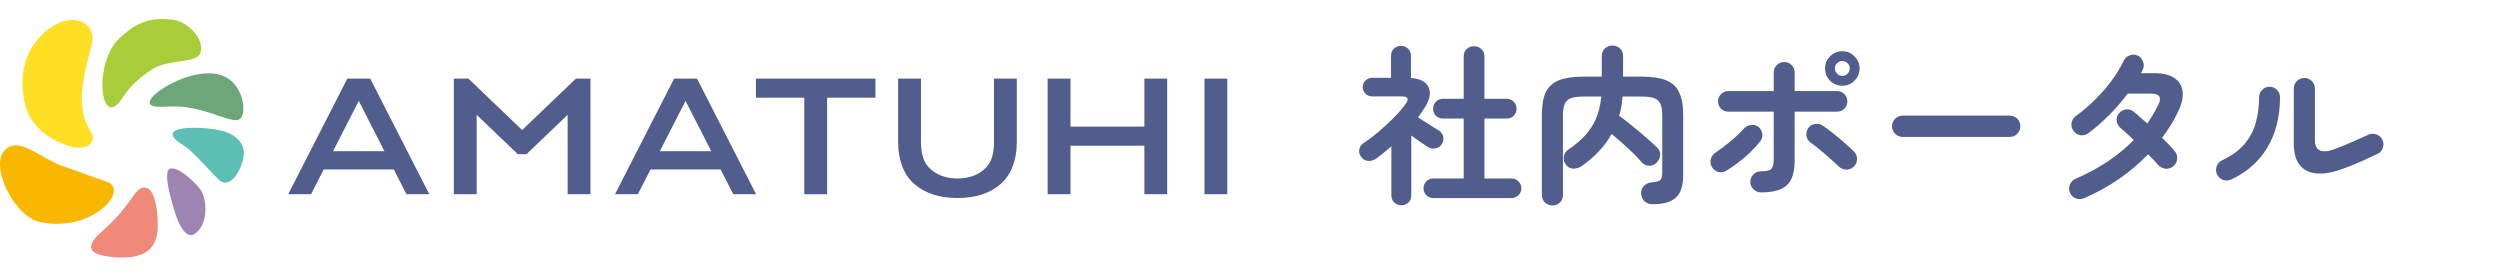 <svg width="262" height="29" viewBox="0 0 262 29" fill="none" xmlns="http://www.w3.org/2000/svg">
<path d="M150.208 20.756C149.92 20.756 149.674 20.654 149.47 20.45C149.278 20.258 149.182 20.018 149.182 19.73C149.182 19.454 149.278 19.214 149.47 19.01C149.674 18.806 149.92 18.704 150.208 18.704H153.394V12.422H151.216C150.928 12.422 150.682 12.326 150.478 12.134C150.286 11.93 150.19 11.684 150.19 11.396C150.19 11.108 150.286 10.862 150.478 10.658C150.682 10.454 150.928 10.352 151.216 10.352H153.394V5.924C153.394 5.6 153.496 5.342 153.7 5.15C153.916 4.946 154.174 4.844 154.474 4.844C154.786 4.844 155.044 4.946 155.248 5.15C155.464 5.342 155.572 5.6 155.572 5.924V10.352H157.912C158.2 10.352 158.44 10.454 158.632 10.658C158.836 10.862 158.938 11.108 158.938 11.396C158.938 11.684 158.836 11.93 158.632 12.134C158.44 12.326 158.2 12.422 157.912 12.422H155.572V18.704H158.416C158.692 18.704 158.932 18.806 159.136 19.01C159.34 19.214 159.442 19.454 159.442 19.73C159.442 20.018 159.34 20.258 159.136 20.45C158.932 20.654 158.692 20.756 158.416 20.756H150.208ZM146.86 21.512C146.572 21.512 146.326 21.416 146.122 21.224C145.918 21.032 145.816 20.78 145.816 20.468V15.338C145.552 15.566 145.288 15.788 145.024 16.004C144.772 16.208 144.508 16.412 144.232 16.616C143.98 16.796 143.698 16.88 143.386 16.868C143.074 16.844 142.828 16.7 142.648 16.436C142.468 16.196 142.402 15.938 142.45 15.662C142.51 15.374 142.66 15.152 142.9 14.996C143.416 14.66 143.95 14.258 144.502 13.79C145.054 13.322 145.576 12.836 146.068 12.332C146.572 11.828 146.986 11.348 147.31 10.892C147.694 10.364 147.562 10.1 146.914 10.1H143.782C143.518 10.1 143.29 10.004 143.098 9.812C142.906 9.62 142.81 9.392 142.81 9.128C142.81 8.852 142.906 8.624 143.098 8.444C143.29 8.252 143.518 8.156 143.782 8.156H145.78V5.852C145.78 5.54 145.882 5.288 146.086 5.096C146.29 4.904 146.536 4.808 146.824 4.808C147.112 4.808 147.358 4.904 147.562 5.096C147.766 5.288 147.868 5.54 147.868 5.852V8.174C148.852 8.246 149.47 8.576 149.722 9.164C149.986 9.752 149.836 10.478 149.272 11.342C149.164 11.498 149.056 11.66 148.948 11.828C148.84 11.984 148.726 12.146 148.606 12.314C148.822 12.446 149.074 12.602 149.362 12.782C149.65 12.962 149.926 13.136 150.19 13.304C150.454 13.46 150.658 13.586 150.802 13.682C151.042 13.838 151.192 14.054 151.252 14.33C151.312 14.606 151.258 14.87 151.09 15.122C150.922 15.362 150.694 15.506 150.406 15.554C150.118 15.602 149.854 15.548 149.614 15.392C149.422 15.272 149.164 15.098 148.84 14.87C148.528 14.642 148.216 14.42 147.904 14.204V20.468C147.904 20.78 147.802 21.032 147.598 21.224C147.394 21.416 147.148 21.512 146.86 21.512ZM162.7 21.53C162.4 21.53 162.136 21.428 161.908 21.224C161.692 21.02 161.584 20.75 161.584 20.414V12.062C161.584 11.042 161.722 10.244 161.998 9.668C162.286 9.08 162.748 8.66 163.384 8.408C164.032 8.156 164.89 8.03 165.958 8.03H167.866V5.888C167.866 5.54 167.974 5.27 168.19 5.078C168.418 4.874 168.682 4.772 168.982 4.772C169.294 4.772 169.558 4.874 169.774 5.078C169.99 5.27 170.098 5.54 170.098 5.888V8.03H172.024C173.104 8.03 173.962 8.156 174.598 8.408C175.234 8.66 175.69 9.08 175.966 9.668C176.254 10.244 176.398 11.042 176.398 12.062V18.344C176.398 19.46 176.146 20.246 175.642 20.702C175.138 21.17 174.328 21.404 173.212 21.404C172.888 21.404 172.606 21.308 172.366 21.116C172.138 20.924 172.012 20.642 171.988 20.27C171.976 19.958 172.078 19.694 172.294 19.478C172.522 19.25 172.786 19.13 173.086 19.118C173.542 19.082 173.842 19.004 173.986 18.884C174.13 18.764 174.202 18.5 174.202 18.092V12.062C174.202 11.546 174.136 11.15 174.004 10.874C173.872 10.586 173.65 10.388 173.338 10.28C173.026 10.172 172.588 10.118 172.024 10.118H170.044C170.02 10.478 169.978 10.826 169.918 11.162C169.858 11.498 169.78 11.822 169.684 12.134C170.08 12.41 170.524 12.752 171.016 13.16C171.52 13.556 172.006 13.964 172.474 14.384C172.954 14.792 173.35 15.152 173.662 15.464C173.902 15.692 174.01 15.962 173.986 16.274C173.962 16.574 173.83 16.838 173.59 17.066C173.374 17.282 173.11 17.384 172.798 17.372C172.498 17.348 172.246 17.222 172.042 16.994C171.79 16.694 171.484 16.37 171.124 16.022C170.764 15.674 170.386 15.326 169.99 14.978C169.606 14.63 169.24 14.318 168.892 14.042C168.532 14.702 168.088 15.308 167.56 15.86C167.044 16.412 166.45 16.922 165.778 17.39C165.514 17.582 165.214 17.678 164.878 17.678C164.554 17.666 164.29 17.516 164.086 17.228C163.906 16.988 163.84 16.712 163.888 16.4C163.948 16.088 164.11 15.842 164.374 15.662C165.43 14.966 166.234 14.186 166.786 13.322C167.35 12.458 167.692 11.39 167.812 10.118H165.958C165.406 10.118 164.974 10.172 164.662 10.28C164.35 10.388 164.128 10.586 163.996 10.874C163.864 11.15 163.798 11.546 163.798 12.062V20.414C163.798 20.75 163.69 21.02 163.474 21.224C163.27 21.428 163.012 21.53 162.7 21.53ZM184.552 20.162C184.252 20.162 183.988 20.054 183.76 19.838C183.544 19.622 183.436 19.364 183.436 19.064C183.436 18.752 183.544 18.488 183.76 18.272C183.988 18.056 184.252 17.948 184.552 17.948C185.104 17.948 185.464 17.87 185.632 17.714C185.8 17.546 185.884 17.204 185.884 16.688V11.702H181.132C180.832 11.702 180.574 11.6 180.358 11.396C180.154 11.18 180.052 10.922 180.052 10.622C180.052 10.322 180.154 10.07 180.358 9.866C180.574 9.65 180.832 9.542 181.132 9.542H185.884V7.598C185.884 7.286 185.992 7.028 186.208 6.824C186.424 6.608 186.682 6.5 186.982 6.5C187.294 6.5 187.552 6.608 187.756 6.824C187.972 7.028 188.08 7.286 188.08 7.598V9.542H192.526C192.826 9.542 193.078 9.65 193.282 9.866C193.498 10.07 193.606 10.322 193.606 10.622C193.606 10.922 193.498 11.18 193.282 11.396C193.078 11.6 192.826 11.702 192.526 11.702H188.08V16.814C188.08 18.038 187.81 18.902 187.27 19.406C186.73 19.91 185.824 20.162 184.552 20.162ZM180.916 17.894C180.652 18.05 180.37 18.092 180.07 18.02C179.782 17.936 179.56 17.762 179.404 17.498C179.248 17.222 179.212 16.94 179.296 16.652C179.38 16.364 179.548 16.142 179.8 15.986C180.292 15.65 180.802 15.266 181.33 14.834C181.858 14.402 182.32 13.964 182.716 13.52C182.92 13.292 183.166 13.154 183.454 13.106C183.742 13.046 184.006 13.1 184.246 13.268C184.486 13.448 184.63 13.688 184.678 13.988C184.738 14.288 184.672 14.558 184.48 14.798C184.18 15.182 183.826 15.572 183.418 15.968C183.022 16.352 182.602 16.712 182.158 17.048C181.726 17.372 181.312 17.654 180.916 17.894ZM194.236 17.498C194.008 17.702 193.738 17.792 193.426 17.768C193.126 17.744 192.868 17.624 192.652 17.408C192.412 17.168 192.118 16.898 191.77 16.598C191.434 16.286 191.086 15.986 190.726 15.698C190.378 15.398 190.06 15.152 189.772 14.96C189.532 14.792 189.382 14.564 189.322 14.276C189.274 13.976 189.328 13.7 189.484 13.448C189.652 13.196 189.886 13.046 190.186 12.998C190.486 12.938 190.762 12.992 191.014 13.16C191.326 13.364 191.686 13.628 192.094 13.952C192.502 14.276 192.904 14.612 193.3 14.96C193.696 15.296 194.038 15.614 194.326 15.914C194.542 16.13 194.638 16.4 194.614 16.724C194.602 17.036 194.476 17.294 194.236 17.498ZM193.084 8.984C192.58 8.984 192.148 8.81 191.788 8.462C191.44 8.102 191.266 7.67 191.266 7.166C191.266 6.674 191.44 6.254 191.788 5.906C192.148 5.546 192.58 5.366 193.084 5.366C193.576 5.366 193.996 5.546 194.344 5.906C194.704 6.254 194.884 6.674 194.884 7.166C194.884 7.67 194.704 8.102 194.344 8.462C193.996 8.81 193.576 8.984 193.084 8.984ZM193.084 7.958C193.288 7.958 193.468 7.88 193.624 7.724C193.78 7.568 193.858 7.382 193.858 7.166C193.858 6.95 193.78 6.77 193.624 6.626C193.468 6.47 193.288 6.392 193.084 6.392C192.868 6.392 192.682 6.47 192.526 6.626C192.37 6.77 192.292 6.95 192.292 7.166C192.292 7.382 192.37 7.568 192.526 7.724C192.682 7.88 192.868 7.958 193.084 7.958ZM199.402 14.348C199.102 14.348 198.838 14.24 198.61 14.024C198.394 13.796 198.286 13.532 198.286 13.232C198.286 12.92 198.394 12.656 198.61 12.44C198.838 12.224 199.102 12.116 199.402 12.116H210.616C210.928 12.116 211.192 12.224 211.408 12.44C211.624 12.656 211.732 12.92 211.732 13.232C211.732 13.532 211.624 13.796 211.408 14.024C211.192 14.24 210.928 14.348 210.616 14.348H199.402ZM218.41 20.774C218.122 20.894 217.834 20.9 217.546 20.792C217.27 20.684 217.066 20.486 216.934 20.198C216.814 19.922 216.808 19.64 216.916 19.352C217.036 19.064 217.234 18.86 217.51 18.74C219.982 17.672 222.016 16.316 223.612 14.672C223.348 14.408 223.096 14.168 222.856 13.952C222.616 13.736 222.412 13.562 222.244 13.43C222.016 13.226 221.878 12.974 221.83 12.674C221.794 12.374 221.872 12.11 222.064 11.882C222.268 11.642 222.52 11.504 222.82 11.468C223.132 11.432 223.402 11.516 223.63 11.72C223.834 11.876 224.05 12.062 224.278 12.278C224.518 12.482 224.77 12.704 225.034 12.944C225.25 12.632 225.454 12.314 225.646 11.99C225.838 11.666 226.018 11.336 226.186 11C226.378 10.604 226.414 10.31 226.294 10.118C226.186 9.914 225.898 9.812 225.43 9.812H222.982C222.382 10.616 221.71 11.39 220.966 12.134C220.222 12.866 219.514 13.478 218.842 13.97C218.59 14.15 218.308 14.216 217.996 14.168C217.696 14.108 217.462 13.952 217.294 13.7C217.114 13.448 217.048 13.172 217.096 12.872C217.156 12.572 217.312 12.332 217.564 12.152C218.26 11.648 218.926 11.078 219.562 10.442C220.21 9.806 220.792 9.14 221.308 8.444C221.824 7.736 222.238 7.052 222.55 6.392C222.682 6.116 222.886 5.924 223.162 5.816C223.45 5.696 223.732 5.696 224.008 5.816C224.284 5.936 224.476 6.146 224.584 6.446C224.704 6.734 224.698 7.016 224.566 7.292C224.542 7.352 224.512 7.418 224.476 7.49C224.452 7.55 224.422 7.61 224.386 7.67H225.772C226.696 7.67 227.404 7.844 227.896 8.192C228.4 8.54 228.682 9.026 228.742 9.65C228.802 10.262 228.634 10.964 228.238 11.756C227.794 12.692 227.242 13.586 226.582 14.438C226.858 14.702 227.11 14.954 227.338 15.194C227.566 15.434 227.758 15.65 227.914 15.842C228.118 16.082 228.202 16.358 228.166 16.67C228.13 16.982 227.986 17.24 227.734 17.444C227.494 17.636 227.218 17.714 226.906 17.678C226.606 17.63 226.354 17.492 226.15 17.264C226.03 17.12 225.88 16.952 225.7 16.76C225.52 16.568 225.328 16.37 225.124 16.166C223.252 18.11 221.014 19.646 218.41 20.774ZM245.608 17.66C244.564 18.056 243.652 18.23 242.872 18.182C242.092 18.134 241.48 17.852 241.036 17.336C240.604 16.808 240.388 16.034 240.388 15.014V9.29C240.388 8.978 240.496 8.714 240.712 8.498C240.94 8.282 241.204 8.174 241.504 8.174C241.816 8.174 242.074 8.282 242.278 8.498C242.494 8.714 242.602 8.978 242.602 9.29V14.672C242.602 15.812 243.292 16.13 244.672 15.626C245.212 15.422 245.8 15.182 246.436 14.906C247.084 14.63 247.66 14.372 248.164 14.132C248.44 14 248.722 13.982 249.01 14.078C249.298 14.162 249.514 14.342 249.658 14.618C249.802 14.882 249.826 15.164 249.73 15.464C249.646 15.764 249.466 15.98 249.19 16.112C248.638 16.376 248.044 16.652 247.408 16.94C246.772 17.216 246.172 17.456 245.608 17.66ZM233.818 18.812C233.542 18.932 233.26 18.944 232.972 18.848C232.684 18.74 232.474 18.548 232.342 18.272C232.222 17.996 232.21 17.714 232.306 17.426C232.414 17.126 232.606 16.916 232.882 16.796C233.854 16.34 234.622 15.788 235.186 15.14C235.75 14.48 236.152 13.736 236.392 12.908C236.632 12.068 236.752 11.168 236.752 10.208C236.752 9.896 236.86 9.632 237.076 9.416C237.292 9.2 237.55 9.092 237.85 9.092C238.162 9.092 238.42 9.2 238.624 9.416C238.84 9.632 238.948 9.896 238.948 10.208C238.936 12.272 238.486 14.036 237.598 15.5C236.71 16.964 235.45 18.068 233.818 18.812Z" fill="#515E8D"/>
<g clip-path="url(#clip0_63_232)">
<path d="M2.554 10.626C2.088 8.144 2.325 5.121 5.093 3.049C7.858 0.976 10.132 2.586 9.634 4.574C9.129 6.59 8.38 9.136 8.624 11.216C8.804 12.755 9.256 13.32 9.616 13.998C10.103 14.916 9.058 15.883 7.257 15.315C5.654 14.806 3.109 13.549 2.558 10.629" fill="#FFDF24"/>
<path d="M10.908 10.372C10.421 8.751 10.908 5.534 12.476 4.048C14.474 2.156 15.869 1.859 17.987 2.05C19.894 2.219 21.652 4.482 20.907 5.725C20.378 6.611 17.599 6.209 15.989 7.24C14.637 8.105 13.609 9.023 12.748 10.375C12.063 11.448 11.286 11.621 10.912 10.375" fill="#A8CD39"/>
<path d="M15.936 10.209C16.48 9.517 18.422 8.264 20.53 7.829C22.637 7.399 24.096 7.939 24.908 9.288C25.72 10.64 25.72 12.476 24.855 12.585C23.99 12.695 22.097 11.667 19.884 11.29C18.393 11.035 17.345 11.237 16.48 11.18C15.897 11.145 15.347 10.965 15.94 10.206" fill="#6CA679"/>
<path d="M18.097 14.1C18.023 13.345 20.367 13.235 22.528 13.56C24.689 13.885 25.826 15.018 25.501 16.586C25.176 18.153 23.986 19.827 22.962 18.856C21.935 17.882 20.583 16.261 19.612 15.505C19.135 15.135 18.153 14.64 18.097 14.1Z" fill="#5BBFB4"/>
<path d="M17.556 18.047C17.832 16.769 20.314 18.86 21.017 19.884C21.719 20.911 21.829 23.397 20.529 24.424C19.233 25.451 18.369 22.479 18.044 21.289C17.719 20.099 17.394 18.803 17.556 18.047Z" fill="#9E84B1"/>
<path d="M14.961 19.668C16.151 19.393 16.529 21.776 16.529 23.559C16.529 25.342 15.989 27.235 12.098 26.963C8.207 26.691 9.612 25.18 10.855 24.099C11.752 23.319 12.476 22.479 13.016 21.829C13.828 20.855 14.259 19.831 14.961 19.668Z" fill="#EF897A"/>
<path d="M6.692 17.451C8.709 18.136 9.775 18.584 11.124 19.018C12.437 19.439 11.936 20.696 11.124 21.504C10.312 22.316 7.935 23.99 4.26 23.287C1.541 22.768 -1.036 17.557 0.422 15.83C1.88 14.1 4.15 16.586 6.692 17.451Z" fill="#F9B700"/>
<path d="M79.221 10.237H84.288V20.357H86.682V10.237H91.748V8.239H79.221V10.237Z" fill="#515E8D"/>
<path d="M119.931 13.27H112.188V8.236H109.794V20.353H112.188V15.272H119.931V20.353H122.321V8.236H119.931V13.27Z" fill="#515E8D"/>
<path d="M128.624 8.236H126.23V20.353H128.624V8.236Z" fill="#515E8D"/>
<path d="M104.173 14.771C104.173 16.296 103.838 17.144 103.135 17.754C102.447 18.351 101.553 18.704 100.346 18.704C99.138 18.704 98.245 18.348 97.556 17.754C96.85 17.144 96.518 16.293 96.518 14.771V8.236H94.124V14.919C94.124 16.727 94.686 18.291 95.809 19.276C96.931 20.261 98.443 20.752 100.342 20.752C102.242 20.752 103.753 20.261 104.876 19.276C105.998 18.291 106.56 16.727 106.56 14.919V8.236H104.166V14.771H104.173Z" fill="#515E8D"/>
<path d="M36.4 8.236L30.204 20.353H32.597L33.922 17.762H41.273L42.597 20.353H44.99L38.794 8.236H36.4ZM34.903 15.844L37.597 10.576L40.291 15.844H34.903Z" fill="#515E8D"/>
<path d="M70.649 8.236L64.452 20.353H66.846L68.17 17.762H75.521L76.845 20.353H79.239L73.043 8.236H70.649ZM69.152 15.844L71.846 10.576L74.54 15.844H69.152Z" fill="#515E8D"/>
<path d="M54.721 13.63L49.086 8.236H47.561V20.353H49.955V12.035L54.27 16.159H55.173L59.488 12.035V20.353H61.882V8.236H60.356L54.721 13.63Z" fill="#515E8D"/>
</g>
<defs>
<clipPath id="clip0_63_232">
<rect width="128.889" height="25" fill="white" transform="translate(0 2)"/>
</clipPath>
</defs>
</svg>
